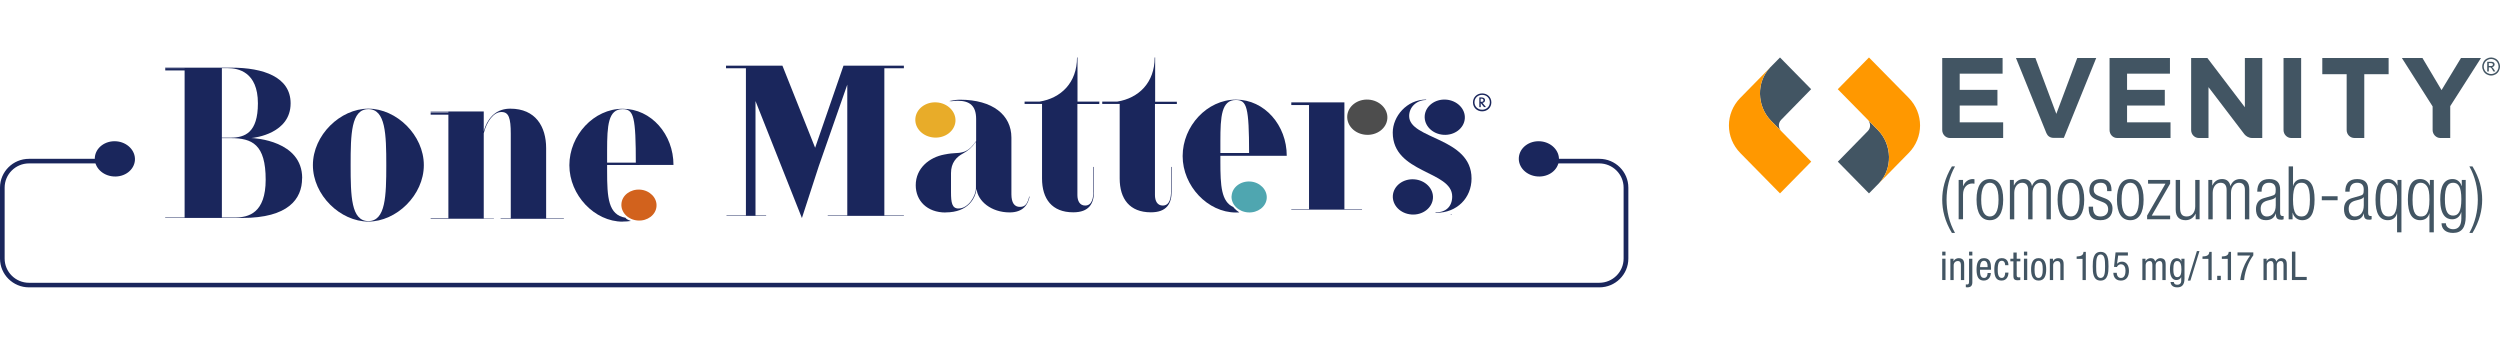 <svg width="522" height="72" viewBox="0 0 522 72" fill="none" xmlns="http://www.w3.org/2000/svg">
<path d="M261.226 44.73C261.463 44.73 261.701 44.73 261.938 44.71L261.226 44.73Z" fill="#1A265C"/>
<path d="M303.078 44.73C303.078 44.73 302.959 44.73 302.9 44.73C302.9 44.77 302.92 44.79 302.94 44.83C302.999 44.83 303.038 44.83 303.097 44.83" fill="#1A265C"/>
<path d="M76.914 46.263C82.774 46.263 88.496 40.748 88.496 34.477C88.496 28.205 82.774 22.69 76.914 22.69C71.054 22.69 65.333 28.205 65.333 34.477C65.333 40.748 71.054 46.263 76.914 46.263ZM76.914 22.79C80.517 22.79 80.656 28.026 80.656 34.477C80.656 40.927 80.517 46.163 76.914 46.163C73.311 46.163 73.212 40.927 73.212 34.477C73.212 28.026 73.311 22.79 76.914 22.79Z" fill="#1A265C"/>
<path d="M103.125 45.605H101.006V27.827C101.66 25.279 103.085 23.387 104.709 23.387C106.233 23.387 106.649 24.642 106.649 27.946V45.586H104.53V45.685H117.735V45.586H114.033V30.933C114.033 26.413 111.816 22.69 106.55 22.69C104.016 22.69 101.977 24.084 101.006 27.389V23.268H89.92V23.347H93.622V45.566H89.92V45.665H103.125V45.566V45.605Z" fill="#1A265C"/>
<path d="M129.991 46.263C130.604 46.263 131.178 46.223 131.733 46.144C131.574 46.084 131.416 46.004 131.238 45.944C130.961 45.845 130.743 45.686 130.604 45.467C127.001 44.85 126.764 41.306 126.764 35.691V34.437H140.622C140.622 28.086 136.009 22.711 130.01 22.711C124.012 22.711 118.884 28.226 118.884 34.497C118.884 40.768 124.15 46.283 130.01 46.283L129.991 46.263ZM126.764 31.391C126.764 26.195 127.001 22.791 129.991 22.791C132.346 22.791 132.762 24.324 132.762 34.338H126.764V31.371V31.391Z" fill="#1A265C"/>
<path d="M133.653 39.594C131.614 39.455 129.872 40.788 129.753 42.56C129.615 44.352 131.159 45.905 133.178 46.044C135.198 46.184 136.96 44.85 137.078 43.078C137.217 41.286 135.653 39.733 133.653 39.594Z" fill="#D2621D"/>
<path d="M133.554 33.959H125.892V34.437H133.554V33.959Z" fill="#1A265C"/>
<path d="M97.582 23.467H89.92V23.945H97.582V23.467Z" fill="#1A265C"/>
<path d="M63.096 37.204C63.096 29.38 53.197 28.843 52.465 28.823C53.237 28.763 60.681 27.867 60.681 21.576C60.681 16.061 54.959 14.13 48.347 14.13H34.489V14.229H38.547V45.407H34.489V45.506H50.604C60.166 45.506 63.076 41.564 63.076 37.224L63.096 37.204ZM46.328 14.229H47.575C49.693 14.229 53.851 14.986 53.851 21.576C53.851 27.668 51.178 28.743 48.169 28.743H46.328V14.229ZM46.328 45.407V28.843H48.169C52.643 28.843 55.474 30.137 55.474 37.523C55.474 44.471 51.91 45.407 49.139 45.407H46.328Z" fill="#1A265C"/>
<path d="M42.168 14.229H34.507V14.707H42.168V14.229Z" fill="#1A265C"/>
<path d="M24.253 29.5C21.937 29.34 19.957 30.854 19.799 32.884C19.641 34.915 21.383 36.687 23.719 36.846C26.055 37.005 28.015 35.492 28.173 33.462C28.312 31.431 26.55 29.659 24.253 29.5Z" fill="#1A265C"/>
<path d="M321.588 29.5C319.272 29.34 317.292 30.854 317.134 32.884C316.976 34.915 318.718 36.687 321.054 36.846C323.39 37.005 325.35 35.492 325.508 33.462C325.647 31.431 323.885 29.659 321.588 29.5Z" fill="#1A265C"/>
<path d="M333.922 33.163H322.737V34.119H333.922C336.733 34.119 339.01 36.388 339.01 39.176V53.988C339.01 56.775 336.733 59.045 333.922 59.045H6.058C3.247 59.045 0.97 56.775 0.97 53.988V39.176C0.97 36.388 3.247 34.119 6.058 34.119H21.381V33.163H6.058C2.712 33.163 0 35.851 0 39.176V53.988C0 57.312 2.712 60 6.058 60H333.942C337.288 60 340 57.312 340 53.988V39.176C340 35.871 337.288 33.163 333.942 33.163H333.922Z" fill="#1A265C"/>
<path d="M197.421 44.352C202.272 44.352 203.697 41.266 203.895 39.434C204.172 41.982 206.944 44.352 210.824 44.352C213.636 44.352 214.665 42.699 214.982 41.047H214.883C214.843 41.306 214.645 42.301 214.051 42.839C213.774 43.097 213.398 43.197 212.943 43.197C211.834 43.197 211.181 42.381 211.181 40.549V28.723C211.181 24.025 207.281 20.819 200.45 20.819C199.777 20.819 199.005 20.919 198.213 21.098C198.273 21.098 198.332 21.098 198.392 21.118C198.491 21.118 198.57 21.118 198.669 21.138C199.104 21.078 199.54 21.038 199.956 21.038C202.549 21.038 203.816 22.153 203.816 24.841V29.46C203.024 30.535 202.193 31.471 201.084 31.749C199.797 32.108 199.461 31.809 197.164 32.267C194.076 32.844 191.205 35.094 191.205 38.678C191.205 41.903 193.561 44.371 197.441 44.371L197.421 44.352ZM198.57 36.149C198.57 33.999 199.678 32.785 201.104 32.028C202.074 31.491 202.806 30.953 203.776 29.599V39.275C203.776 40.887 202.212 43.535 200.134 43.535C198.787 43.535 198.57 42.321 198.57 40.131V36.149Z" fill="#1A265C"/>
<path d="M290.806 27.688C290.806 36.248 303.219 35.611 303.219 41.027C303.219 43.077 301.932 44.331 299.893 44.331C299.833 44.331 299.774 44.331 299.714 44.331C299.714 44.371 299.734 44.391 299.754 44.431C299.813 44.431 299.853 44.431 299.912 44.431C304.208 44.431 307.257 41.345 307.257 37.264C307.257 28.623 294.231 29.121 294.231 24.224C294.231 22.412 295.696 20.939 297.715 20.879C297.755 20.839 297.794 20.819 297.834 20.779C293.676 20.779 290.806 24.363 290.806 27.668V27.688Z" fill="#1A265C"/>
<path d="M257.151 40.868C257.012 42.66 258.556 44.213 260.595 44.352C262.615 44.491 264.377 43.157 264.496 41.386C264.614 39.614 263.07 38.041 261.071 37.902C259.032 37.762 257.289 39.096 257.171 40.868H257.151Z" fill="#4FA6B0"/>
<path d="M301.397 28.146C303.694 28.305 305.693 26.792 305.852 24.761C306.01 22.731 304.228 20.959 301.932 20.8C299.615 20.64 297.636 22.153 297.477 24.184C297.339 26.215 299.061 27.987 301.397 28.146Z" fill="#1A265C"/>
<path d="M290.825 40.828C290.687 42.858 292.409 44.63 294.745 44.789C297.042 44.949 299.041 43.436 299.199 41.405C299.358 39.374 297.576 37.602 295.28 37.443C292.963 37.284 290.984 38.797 290.825 40.828Z" fill="#1A265C"/>
<path d="M281.304 24.184C281.165 26.215 282.888 27.987 285.224 28.146C287.52 28.305 289.52 26.792 289.678 24.761C289.836 22.731 288.055 20.959 285.758 20.8C283.442 20.64 281.462 22.153 281.304 24.184Z" fill="#4D4D4D"/>
<path d="M199.501 25.339C199.639 23.308 197.877 21.536 195.581 21.377C193.265 21.218 191.285 22.73 191.126 24.761C190.968 26.792 192.71 28.564 195.046 28.723C197.343 28.882 199.342 27.369 199.501 25.339Z" fill="#E8AC29"/>
<path d="M257.527 43.237C254.993 42.102 254.815 38.758 254.815 33.78V32.526H268.673C268.673 26.175 264.06 20.8 258.062 20.8C252.063 20.8 246.936 26.314 246.936 32.586C246.936 38.857 252.202 44.372 258.062 44.372C258.299 44.372 258.537 44.372 258.774 44.352C258.359 44.093 257.982 43.775 257.646 43.416C257.606 43.356 257.587 43.317 257.547 43.257L257.527 43.237ZM258.042 20.879C260.358 20.879 260.794 22.373 260.813 31.949H254.815V29.48C254.815 24.284 255.052 20.879 258.042 20.879Z" fill="#1A265C"/>
<path d="M241.194 21.218V12H241.095C241.095 17.276 237.75 20.501 233.256 21.218H230.147V21.696H233.79V37.264C233.79 41.525 235.869 44.332 240.304 44.332C243.59 44.332 244.639 42.54 244.639 39.952V34.855H244.52V39.833C244.52 41.266 244.263 42.918 242.778 42.918C241.67 42.918 241.155 41.983 241.155 40.728V21.715H245.728V21.238H241.155L241.194 21.218Z" fill="#1A265C"/>
<path d="M229.554 21.377V21.218H224.981V12H224.882C224.882 17.276 221.536 20.501 217.042 21.218H213.934V21.377V21.457V21.696H217.576V37.264C217.576 41.525 219.655 44.332 224.09 44.332C227.376 44.332 228.425 42.54 228.425 39.952V34.855H228.307V39.833C228.307 41.266 228.049 42.918 226.584 42.918C225.476 42.918 224.961 41.983 224.961 40.728V21.715H229.534V21.477V21.397L229.554 21.377Z" fill="#1A265C"/>
<path d="M280.71 43.675V23.428V23.248V21.377H269.623V21.457V21.934H273.325V43.675H269.623V43.774H284.392V43.675H280.71Z" fill="#1A265C"/>
<path d="M309.476 19.506C310.565 19.506 311.396 20.302 311.396 21.377C311.396 22.452 310.565 23.249 309.476 23.249C308.387 23.249 307.555 22.452 307.555 21.377C307.555 20.302 308.387 19.506 309.476 19.506ZM309.476 19.805C308.565 19.805 307.872 20.481 307.872 21.357C307.872 22.233 308.565 22.91 309.476 22.91C310.386 22.91 311.079 22.233 311.079 21.357C311.079 20.481 310.386 19.805 309.476 19.805ZM309.872 22.373L309.179 21.517V22.373H308.882V20.342H309.258C309.416 20.342 310.07 20.342 310.07 20.919C310.07 21.238 309.852 21.457 309.535 21.477L310.268 22.353H309.891L309.872 22.373ZM309.179 21.258H309.298C309.476 21.258 309.753 21.238 309.753 20.939C309.753 20.621 309.476 20.601 309.278 20.601H309.159V21.258H309.179Z" fill="#1A265C"/>
<path d="M178.278 13.712H177.248H176.12L170.2 30.853L163.37 13.712H151.591V13.752V13.812V14.249H155.748V44.969H151.69V45.068H159.965V44.969H157.748V21.098L167.429 45.506H167.448L170.953 34.716L176.912 17.674V44.969H172.833V45.068H188.731V44.969H184.652V14.249H188.731V13.812V13.712H178.278Z" fill="#1A265C"/>
<path d="M369.553 14.155C366.747 17.077 366.758 22.131 369.816 25.241L371.854 27.313C371.453 26.86 371.13 25.807 371.917 25.007C372.759 24.15 378.166 18.62 378.166 18.62L371.664 12C371.664 12 370.544 13.136 369.549 14.148V14.155H369.553Z" fill="#425563"/>
<path d="M392.354 38.225C395.16 35.304 395.149 30.25 392.091 27.14C391.571 26.611 390.851 25.879 390.053 25.067C390.454 25.52 390.777 26.573 389.99 27.374C389.148 28.23 383.74 33.76 383.74 33.76L390.243 40.38C390.243 40.38 391.363 39.244 392.358 38.233C392.358 38.229 392.358 38.229 392.358 38.225H392.354Z" fill="#425563"/>
<path d="M363.351 20.459C360.234 23.656 360.185 28.71 363.392 31.971C365.674 34.293 371.664 40.381 371.664 40.381L378.185 33.749C378.185 33.749 372.098 27.559 369.816 25.238C366.758 22.128 366.747 17.073 369.552 14.152C369.552 14.152 369.552 14.148 369.552 14.145C369.189 14.526 363.882 19.916 363.355 20.459H363.351Z" fill="#FF9800"/>
<path d="M398.559 31.922C401.677 28.725 401.725 23.671 398.518 20.41C396.232 18.088 390.242 12 390.242 12L383.726 18.628L392.094 27.14C395.152 30.25 395.164 35.304 392.358 38.225C392.358 38.225 392.358 38.229 392.358 38.233C392.718 37.852 398.025 32.465 398.556 31.922H398.559Z" fill="#FF9800"/>
<path d="M408.21 34.741C407.023 36.847 406.444 39.259 406.444 41.69C406.444 44.121 407.023 46.533 408.21 48.639H407.557C406.065 46.163 405.535 43.842 405.535 41.69C405.535 39.539 406.069 37.217 407.557 34.741H408.21Z" fill="#425563"/>
<path d="M408.971 37.572H409.884V38.856H409.914C410.263 37.942 411.009 37.384 411.951 37.384C412.059 37.384 412.163 37.399 412.27 37.429V38.358C412.118 38.327 411.966 38.312 411.829 38.312C410.823 38.312 409.88 39.056 409.88 40.649V45.786H408.967V37.572H408.971Z" fill="#425563"/>
<path d="M415.484 37.388C417.266 37.388 418.268 38.826 418.268 41.675C418.268 44.525 417.262 45.978 415.484 45.978C413.707 45.978 412.701 44.54 412.701 41.675C412.701 38.811 413.703 37.388 415.484 37.388ZM415.484 45.201C416.505 45.201 417.295 44.303 417.295 41.672C417.295 39.041 416.505 38.158 415.484 38.158C414.464 38.158 413.673 39.056 413.673 41.672C413.673 44.288 414.464 45.201 415.484 45.201Z" fill="#425563"/>
<path d="M419.667 37.572H420.487V38.716H420.517C420.944 37.803 421.675 37.384 422.573 37.384C423.545 37.384 424.139 37.988 424.261 38.822H424.291C424.655 37.908 425.312 37.384 426.343 37.384C427.468 37.384 428.214 38.033 428.214 39.505V45.79H427.301V39.648C427.301 38.675 426.859 38.161 426.039 38.161C425.126 38.161 424.395 38.995 424.395 40.267V45.793H423.482V39.648C423.482 38.675 423.04 38.161 422.22 38.161C421.307 38.161 420.576 38.995 420.576 40.267V45.793H419.663V37.572H419.667Z" fill="#425563"/>
<path d="M432.404 37.388C434.185 37.388 435.187 38.826 435.187 41.675C435.187 44.525 434.181 45.978 432.404 45.978C430.626 45.978 429.62 44.54 429.62 41.675C429.62 38.811 430.622 37.388 432.404 37.388ZM432.404 45.201C433.424 45.201 434.215 44.303 434.215 41.672C434.215 39.041 433.424 38.158 432.404 38.158C431.383 38.158 430.593 39.056 430.593 41.672C430.593 44.288 431.383 45.201 432.404 45.201Z" fill="#425563"/>
<path d="M437.804 41.706C436.66 41.257 436.252 40.577 436.252 39.754C436.252 38.067 437.288 37.388 438.657 37.388C440.179 37.388 440.88 38.177 440.88 39.679V39.913H439.967V39.679C439.967 38.611 439.481 38.161 438.642 38.161C437.577 38.161 437.165 38.735 437.165 39.554C437.165 40.128 437.347 40.577 438.26 40.932L439.585 41.441C440.68 41.861 441.092 42.634 441.092 43.533C441.092 44.94 440.301 45.978 438.598 45.978C436.894 45.978 436.119 45.28 436.119 43.423V43.159H437.032V43.374C437.032 44.582 437.547 45.201 438.583 45.201C439.555 45.201 440.182 44.642 440.182 43.729C440.182 43 439.893 42.536 439.088 42.212L437.804 41.706Z" fill="#425563"/>
<path d="M444.803 37.388C446.584 37.388 447.586 38.826 447.586 41.675C447.586 44.525 446.581 45.978 444.803 45.978C443.025 45.978 442.02 44.54 442.02 41.675C442.02 38.811 443.025 37.388 444.803 37.388ZM444.803 45.201C445.824 45.201 446.614 44.303 446.614 41.672C446.614 39.041 445.824 38.158 444.803 38.158C443.782 38.158 442.992 39.056 442.992 41.672C442.996 44.306 443.786 45.201 444.803 45.201Z" fill="#425563"/>
<path d="M448.318 45.016L452.151 38.346H448.514V37.572H453.124V38.346L449.29 45.016H453.124V45.789H448.318V45.016Z" fill="#425563"/>
<path d="M454.285 37.572H455.198V43.359C455.198 44.691 455.64 45.2 456.597 45.2C457.633 45.2 458.364 44.366 458.364 43.094V37.572H459.277V45.789H458.456V44.646H458.427C457.97 45.559 457.18 45.978 456.356 45.978C455.124 45.978 454.285 45.329 454.285 43.781V37.572Z" fill="#425563"/>
<path d="M461.099 37.572H461.919V38.716H461.949C462.376 37.803 463.107 37.384 464.005 37.384C464.977 37.384 465.571 37.988 465.693 38.822H465.723C466.087 37.908 466.744 37.384 467.779 37.384C468.904 37.384 469.65 38.033 469.65 39.505V45.79H468.737V39.648C468.737 38.675 468.295 38.161 467.475 38.161C466.562 38.161 465.831 38.995 465.831 40.267V45.793H464.918V39.648C464.918 38.675 464.476 38.161 463.656 38.161C462.743 38.161 462.012 38.995 462.012 40.267V45.793H461.099V37.572Z" fill="#425563"/>
<path d="M471.312 40.019C471.312 38.331 472.103 37.388 473.806 37.388C475.51 37.388 476.089 38.271 476.089 39.569V44.427C476.089 44.891 476.241 45.106 476.56 45.106H476.82V45.786C476.653 45.846 476.515 45.88 476.393 45.88C475.677 45.88 475.22 45.71 475.22 44.857V44.578H475.19C474.827 45.661 474.003 45.971 473.105 45.971C471.691 45.971 471.049 45.073 471.049 43.65C471.049 42.566 471.535 41.698 472.678 41.374L474.396 40.879C475.035 40.694 475.172 40.539 475.172 39.581C475.172 38.528 474.593 38.158 473.773 38.158C472.693 38.158 472.221 38.822 472.221 40.015H471.312V40.019ZM475.176 41.151H475.146C475.053 41.43 474.537 41.6 474.174 41.694L473.413 41.894C472.5 42.144 472.028 42.623 472.028 43.597C472.028 44.571 472.515 45.205 473.305 45.205C474.415 45.205 475.176 44.355 475.176 42.883V41.151Z" fill="#425563"/>
<path d="M477.87 34.741H478.783V38.81H478.813C479.009 37.942 479.696 37.387 480.698 37.387C482.479 37.387 483.285 38.84 483.285 41.675C483.285 44.51 482.479 45.978 480.698 45.978C479.74 45.978 478.965 45.374 478.72 44.43H478.69V45.793H477.87V34.741ZM480.546 45.2C481.459 45.2 482.312 44.721 482.312 41.671C482.312 38.621 481.459 38.157 480.546 38.157C479.633 38.157 478.779 38.636 478.779 41.671C478.779 44.721 479.618 45.2 480.546 45.2Z" fill="#425563"/>
<path d="M488.094 40.977V41.811H484.791V40.977H488.094Z" fill="#425563"/>
<path d="M489.69 40.019C489.69 38.331 490.481 37.388 492.184 37.388C493.888 37.388 494.466 38.271 494.466 39.569V44.427C494.466 44.891 494.619 45.106 494.938 45.106H495.198V45.786C495.031 45.846 494.893 45.88 494.771 45.88C494.055 45.88 493.598 45.71 493.598 44.857V44.578H493.568C493.205 45.661 492.381 45.971 491.483 45.971C490.069 45.971 489.427 45.073 489.427 43.65C489.427 42.566 489.913 41.698 491.056 41.374L492.774 40.879C493.412 40.694 493.55 40.539 493.55 39.581C493.55 38.528 492.971 38.158 492.151 38.158C491.071 38.158 490.599 38.822 490.599 40.015H489.69V40.019ZM493.557 41.151H493.528C493.435 41.43 492.919 41.6 492.555 41.694L491.794 41.894C490.881 42.144 490.41 42.623 490.41 43.597C490.41 44.571 490.896 45.205 491.687 45.205C492.796 45.205 493.557 44.355 493.557 42.883V41.151Z" fill="#425563"/>
<path d="M500.508 44.551H500.479C500.282 45.42 499.595 45.974 498.593 45.974C496.812 45.974 496.007 44.521 496.007 41.687C496.007 38.852 496.782 37.384 498.578 37.384C499.614 37.384 500.282 37.988 500.571 38.746H500.601V37.569H501.421V48.511H500.508V44.551ZM498.745 45.201C499.673 45.201 500.512 44.721 500.512 41.687C500.512 40.264 500.39 39.46 499.996 38.886C499.692 38.437 499.235 38.158 498.719 38.158C497.836 38.158 496.986 38.701 496.986 41.687C496.979 44.721 497.833 45.201 498.745 45.201Z" fill="#425563"/>
<path d="M507.266 44.551H507.237C507.04 45.42 506.354 45.974 505.351 45.974C503.57 45.974 502.765 44.521 502.765 41.687C502.765 38.852 503.54 37.384 505.337 37.384C506.372 37.384 507.04 37.988 507.33 38.746H507.359V37.569H508.179V48.511H507.266V44.551ZM505.5 45.201C506.428 45.201 507.266 44.721 507.266 41.687C507.266 40.264 507.144 39.46 506.751 38.886C506.446 38.437 505.99 38.158 505.474 38.158C504.591 38.158 503.741 38.701 503.741 41.687C503.733 44.721 504.587 45.201 505.5 45.201Z" fill="#425563"/>
<path d="M514.021 37.572H514.841V45.201C514.841 47.477 514.021 48.636 512.195 48.636C510.629 48.636 509.805 47.801 509.79 46.624H510.703C510.703 47.398 511.419 47.862 512.225 47.862C513.334 47.862 513.928 47.073 513.928 45.616V44.318H513.898C513.609 45.325 512.848 45.79 512.013 45.79C510.766 45.79 509.519 44.955 509.519 41.672C509.519 38.841 510.324 37.384 512.106 37.384C512.989 37.384 513.702 37.908 513.991 38.837H514.021V37.572ZM512.21 45.016C513.29 45.016 513.928 44.212 513.928 41.581C513.928 38.95 513.29 38.161 512.21 38.161C511.13 38.161 510.492 38.965 510.492 41.581C510.492 44.197 511.13 45.016 512.21 45.016Z" fill="#425563"/>
<path d="M515.602 48.639C516.789 46.533 517.368 44.121 517.368 41.69C517.368 39.259 516.789 36.847 515.602 34.741H516.255C517.747 37.217 518.278 39.539 518.278 41.69C518.278 43.842 517.747 46.163 516.255 48.639H515.602Z" fill="#425563"/>
<path d="M405.535 52.542H406.221V53.338H405.535V52.542ZM405.535 54.018H406.221V58.468H405.535V54.018Z" fill="#425563"/>
<path d="M407.242 54.017H407.895V54.542H407.91C408.088 54.135 408.548 53.904 408.971 53.904C410.122 53.904 410.122 54.791 410.122 55.316V58.471H409.435V55.399C409.435 55.059 409.409 54.501 408.789 54.501C408.422 54.501 407.925 54.75 407.925 55.399V58.471H407.238V54.017H407.242Z" fill="#425563"/>
<path d="M411.829 58.902C411.829 59.634 411.528 59.997 410.782 59.997C410.675 59.997 410.571 59.981 410.463 59.97V59.374C410.545 59.381 410.634 59.4 410.715 59.4C411.139 59.4 411.139 59.068 411.139 58.653V54.018H411.825V58.902H411.829ZM411.829 53.338H411.142V52.542H411.829V53.338Z" fill="#425563"/>
<path d="M413.421 56.326C413.421 57.006 413.421 58.036 414.263 58.036C414.917 58.036 415.006 57.338 415.006 57.006H415.692C415.692 57.478 415.414 58.584 414.223 58.584C413.154 58.584 412.705 57.829 412.705 56.3C412.705 55.187 412.916 53.899 414.263 53.899C415.611 53.899 415.726 55.088 415.726 56.043V56.326H413.421ZM415.006 55.779V55.538C415.006 55.039 414.85 54.45 414.245 54.45C413.525 54.45 413.443 55.349 413.443 55.613V55.779H415.006Z" fill="#425563"/>
<path d="M418.68 55.371C418.68 54.941 418.509 54.45 417.986 54.45C417.563 54.45 417.128 54.666 417.128 56.292C417.128 56.874 417.136 58.036 417.96 58.036C418.546 58.036 418.68 57.406 418.68 56.923H419.366C419.366 57.629 419.025 58.584 417.93 58.584C416.835 58.584 416.412 57.829 416.412 56.3C416.412 55.187 416.624 53.899 417.971 53.899C419.162 53.899 419.366 54.854 419.366 55.368H418.68V55.371Z" fill="#425563"/>
<path d="M420.402 52.723H421.088V54.017H421.849V54.565H421.088V57.422C421.088 57.781 421.177 57.92 421.537 57.92C421.686 57.92 421.767 57.905 421.838 57.894V58.467C421.749 58.483 421.567 58.517 421.281 58.517C420.572 58.517 420.398 58.218 420.398 57.637V54.565H419.76V54.017H420.398V52.723H420.402Z" fill="#425563"/>
<path d="M422.599 52.542H423.285V53.338H422.599V52.542ZM422.599 54.018H423.285V58.468H422.599V54.018Z" fill="#425563"/>
<path d="M425.668 53.899C426.933 53.899 427.245 54.986 427.245 56.24C427.245 57.493 426.926 58.584 425.668 58.584C424.41 58.584 424.091 57.496 424.091 56.24C424.091 54.983 424.41 53.899 425.668 53.899ZM426.525 56.243C426.525 55.281 426.388 54.45 425.653 54.45C424.959 54.45 424.811 55.281 424.811 56.243C424.811 57.206 424.948 58.036 425.653 58.036C426.358 58.036 426.525 57.206 426.525 56.243Z" fill="#425563"/>
<path d="M428.01 54.017H428.663V54.542H428.678C428.856 54.135 429.316 53.904 429.739 53.904C430.89 53.904 430.89 54.791 430.89 55.316V58.471H430.203V55.399C430.203 55.059 430.177 54.501 429.557 54.501C429.19 54.501 428.693 54.75 428.693 55.399V58.471H428.006V54.017H428.01Z" fill="#425563"/>
<path d="M433.602 53.553C434.33 53.512 434.998 53.421 435.031 52.591H435.521V58.471H434.835V54.052H433.602V53.553Z" fill="#425563"/>
<path d="M436.961 55.614C436.961 54.319 437.05 52.591 438.609 52.591C440.168 52.591 440.257 54.169 440.257 55.614C440.257 56.86 440.168 58.589 438.609 58.589C437.05 58.589 436.961 57.007 436.961 55.614ZM438.609 58.037C439.492 58.037 439.54 56.848 439.54 55.61C439.54 54.372 439.492 53.134 438.609 53.134C437.726 53.134 437.677 54.312 437.677 55.61C437.677 56.909 437.726 58.037 438.609 58.037Z" fill="#425563"/>
<path d="M441.726 52.707H444.306V53.356H442.272L442.042 55.059L442.057 55.074C442.294 54.783 442.676 54.632 443.07 54.632C443.935 54.632 444.525 55.33 444.525 56.568C444.525 57.663 444.05 58.588 442.843 58.588C441.47 58.588 441.259 57.433 441.259 56.961H441.979C441.979 57.267 442.094 58.04 442.862 58.04C443.679 58.04 443.808 57.112 443.808 56.512C443.808 55.862 443.571 55.183 442.843 55.183C442.346 55.183 442.027 55.613 442.027 55.757L441.407 55.723L441.726 52.707Z" fill="#425563"/>
<path d="M447.33 54.017H447.983V54.542H447.998C448.176 54.135 448.637 53.904 449.06 53.904C449.564 53.904 449.869 54.104 450.006 54.61C450.203 54.221 450.592 53.904 451.041 53.904C452.192 53.904 452.192 54.791 452.192 55.316V58.471H451.505V55.399C451.505 55.059 451.479 54.501 450.919 54.501C450.6 54.501 450.103 54.701 450.103 55.399V58.471H449.416V55.399C449.416 55.059 449.39 54.501 448.83 54.501C448.51 54.501 448.013 54.701 448.013 55.399V58.471H447.327V54.017H447.33Z" fill="#425563"/>
<path d="M456.122 58.188C456.122 59.517 455.517 60 454.638 60C454.367 60 453.316 60 453.201 58.887H453.888C453.921 59.294 454.229 59.453 454.589 59.453C455.473 59.453 455.439 58.762 455.439 58.456V57.875H455.424C455.276 58.249 454.868 58.471 454.437 58.471C453.164 58.471 453.083 56.837 453.083 56.245C453.083 55.04 453.402 53.904 454.511 53.904C454.986 53.904 455.369 54.236 455.458 54.584H455.473V54.017H456.126V58.188H456.122ZM453.795 56.245C453.795 56.965 453.903 57.871 454.586 57.871C455.328 57.871 455.476 57.158 455.476 56.245C455.476 55.38 455.328 54.501 454.593 54.501C453.958 54.501 453.795 55.18 453.795 56.245Z" fill="#425563"/>
<path d="M458.709 52.425H459.247L457.354 58.589H456.816L458.709 52.425Z" fill="#425563"/>
<path d="M459.878 53.553C460.605 53.512 461.273 53.421 461.307 52.591H461.797V58.471H461.11V54.052H459.878V53.553Z" fill="#425563"/>
<path d="M462.954 57.588H463.704V58.467H462.954V57.588Z" fill="#425563"/>
<path d="M463.919 53.553C464.647 53.512 465.315 53.421 465.348 52.591H465.838V58.471H465.152V54.052H463.919V53.553Z" fill="#425563"/>
<path d="M467.193 52.707H470.492V53.315C470.173 53.737 469.716 54.451 469.356 55.334C468.989 56.24 468.67 57.27 468.566 58.474H467.764C467.872 57.587 468.106 56.674 468.466 55.802C468.807 54.938 469.275 54.107 469.839 53.36H467.193V52.707Z" fill="#425563"/>
<path d="M472.622 54.017H473.275V54.542H473.29C473.468 54.135 473.929 53.904 474.352 53.904C474.856 53.904 475.161 54.104 475.298 54.61C475.495 54.221 475.884 53.904 476.333 53.904C477.484 53.904 477.484 54.791 477.484 55.316V58.471H476.797V55.399C476.797 55.059 476.771 54.501 476.211 54.501C475.892 54.501 475.395 54.701 475.395 55.399V58.471H474.708V55.399C474.708 55.059 474.682 54.501 474.122 54.501C473.802 54.501 473.305 54.701 473.305 55.399V58.471H472.619V54.017H472.622Z" fill="#425563"/>
<path d="M478.556 52.542H479.276V57.822H481.644V58.472H478.556V52.542Z" fill="#425563"/>
<path d="M405.535 12.109H418.142V15.378H409.186V18.768H417.065V22.036H409.186V25.547H418.26V28.815H407.138C406.266 28.815 405.535 28.06 405.535 27.154V12.109Z" fill="#425563"/>
<path d="M420.932 12.109H424.992L429.361 23.773L433.729 12.109H437.692L430.934 28.785H428.782C428.025 28.785 427.527 28.366 427.29 27.8C427.056 27.234 420.932 12.109 420.932 12.109Z" fill="#425563"/>
<path d="M440.479 12.109H453.086V15.378H444.131V18.768H452.01V22.036H444.131V25.547H453.205V28.815H442.071C441.17 28.815 440.476 28.064 440.476 27.154V12.109H440.479Z" fill="#425563"/>
<path d="M457.506 12.109H460.899L468.729 22.395V12.109H472.359V28.815H470.229C469.568 28.815 468.952 28.438 468.622 28.019C468.291 27.6 461.136 18.194 461.136 18.194V28.815H459.113C458.264 28.815 457.51 28.098 457.51 27.154V12.109H457.506Z" fill="#425563"/>
<path d="M476.801 12.109H480.479V28.815H478.401C477.58 28.815 476.801 28.106 476.801 27.162V12.109Z" fill="#425563"/>
<path d="M489.98 15.495H484.895V12.109H498.745V15.495H493.661V28.811H491.59C490.751 28.811 489.983 28.125 489.983 27.158V15.495H489.98Z" fill="#425563"/>
<path d="M507.935 22.225L501.51 12.109H505.808L509.794 18.813L513.854 12.109H518.033L511.609 22.157V28.815H509.538C508.692 28.815 507.931 28.076 507.931 27.154V22.225H507.935Z" fill="#425563"/>
<path d="M520.148 12C520.458 12 520.762 12.081 521.06 12.243C521.358 12.405 521.589 12.638 521.752 12.941C521.916 13.244 522 13.56 522 13.888C522 14.217 521.918 14.526 521.755 14.825C521.591 15.124 521.362 15.358 521.069 15.525C520.775 15.691 520.466 15.774 520.145 15.774C519.824 15.774 519.516 15.691 519.222 15.525C518.929 15.358 518.7 15.126 518.534 14.825C518.369 14.524 518.289 14.213 518.289 13.888C518.289 13.564 518.373 13.244 518.538 12.941C518.704 12.638 518.937 12.405 519.233 12.243C519.529 12.081 519.833 12 520.145 12H520.148ZM520.148 12.312C519.887 12.312 519.634 12.38 519.386 12.516C519.138 12.653 518.945 12.847 518.807 13.099C518.669 13.351 518.597 13.615 518.597 13.888C518.597 14.161 518.666 14.42 518.803 14.669C518.939 14.919 519.13 15.113 519.378 15.252C519.625 15.39 519.879 15.461 520.148 15.461C520.416 15.461 520.672 15.39 520.918 15.252C521.163 15.113 521.354 14.919 521.49 14.669C521.627 14.42 521.694 14.159 521.694 13.888C521.694 13.617 521.625 13.353 521.486 13.099C521.348 12.845 521.155 12.653 520.907 12.516C520.659 12.38 520.406 12.312 520.148 12.312ZM519.334 14.93V12.898H520.02C520.255 12.898 520.424 12.918 520.529 12.954C520.634 12.99 520.718 13.056 520.781 13.15C520.844 13.244 520.876 13.342 520.876 13.447C520.876 13.596 520.823 13.724 520.72 13.835C520.618 13.946 520.479 14.006 520.307 14.021C520.378 14.05 520.435 14.087 520.477 14.127C520.557 14.208 520.655 14.341 520.773 14.53L521.016 14.927H520.622L520.445 14.607C520.307 14.356 520.194 14.198 520.108 14.136C520.049 14.089 519.963 14.065 519.85 14.065H519.661V14.927H519.334V14.93ZM519.657 13.786H520.047C520.234 13.786 520.362 13.758 520.429 13.7C520.496 13.643 520.531 13.568 520.531 13.476C520.531 13.417 520.515 13.363 520.483 13.314C520.452 13.265 520.406 13.231 520.347 13.208C520.288 13.184 520.181 13.174 520.024 13.174H519.657V13.786Z" fill="#425563"/>
</svg>
